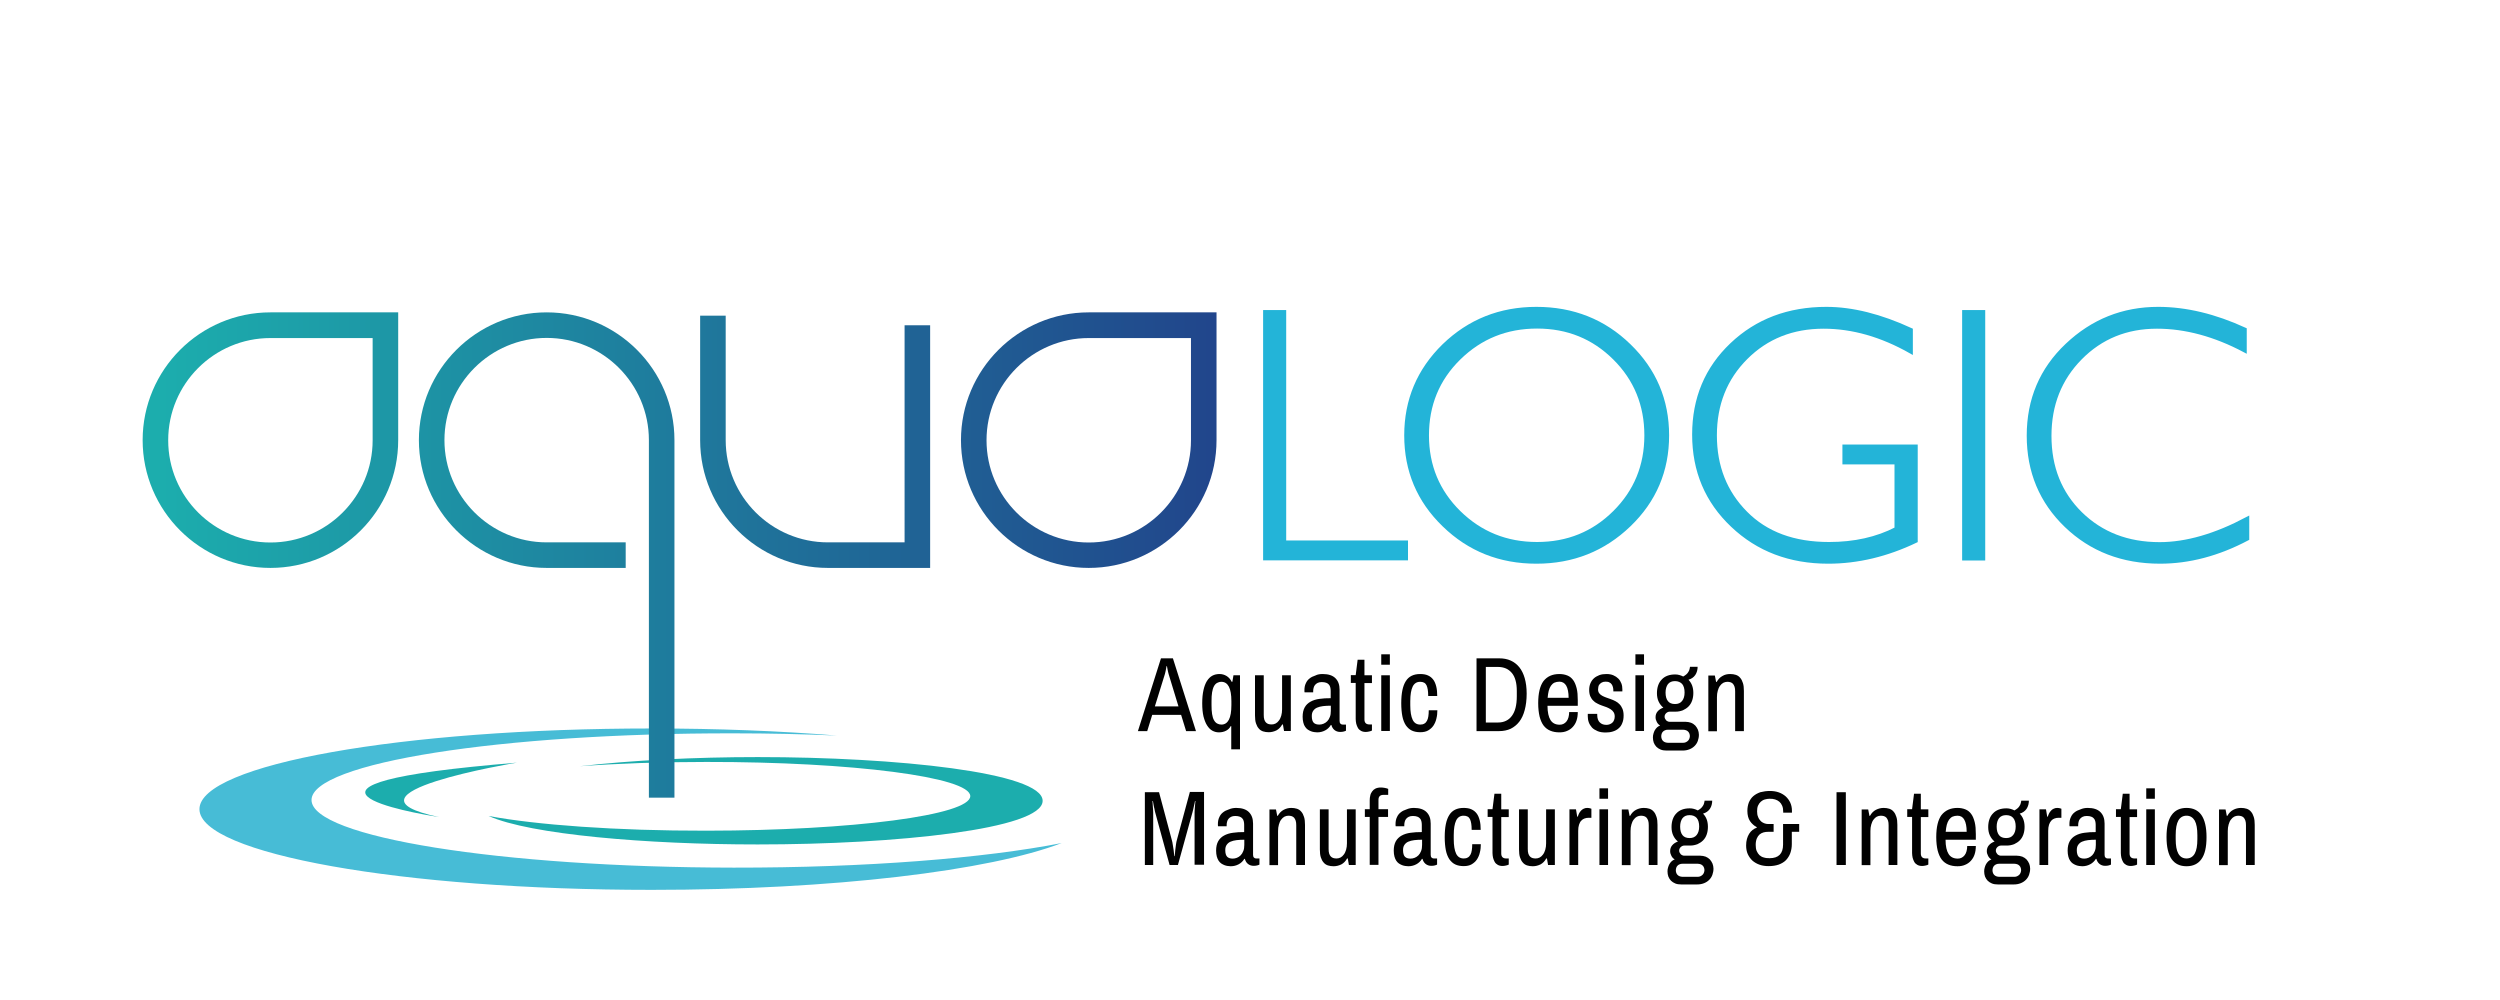 <?xml version="1.0" encoding="utf-8"?>
<!-- Generator: Adobe Illustrator 23.0.4, SVG Export Plug-In . SVG Version: 6.00 Build 0)  -->
<svg version="1.1" id="Layer_1" xmlns="http://www.w3.org/2000/svg" xmlns:xlink="http://www.w3.org/1999/xlink" x="0px" y="0px"
	 viewBox="0 0 180 72" style="enable-background:new 0 0 180 72;" xml:space="preserve">
<style type="text/css">
	.st0{fill:#010101;}
	.st1{fill:#1CADAD;}
	.st2{fill:#47BCD6;}
	.st3{fill:url(#SVGID_1_);}
	.st4{fill:url(#SVGID_2_);}
	.st5{fill:url(#SVGID_3_);}
	.st6{fill:url(#SVGID_4_);}
	.st7{fill:#23B4D8;stroke:#23B4D8;stroke-width:0.292;stroke-miterlimit:10;}
</style>
<g>
	<g>
		<g>
			<path class="st0" d="M85.04,51.47h-2.08l-0.36,1.17h-0.67l1.66-5.24h0.86l1.66,5.24H85.4L85.04,51.47z M83.15,50.86h1.7
				l-0.71-2.33c-0.01-0.04-0.03-0.1-0.04-0.16c-0.01-0.07-0.03-0.13-0.04-0.19c-0.01-0.07-0.03-0.15-0.04-0.22h-0.03
				c-0.01,0.08-0.03,0.16-0.04,0.23c-0.01,0.06-0.03,0.13-0.04,0.19c-0.01,0.06-0.03,0.12-0.04,0.16L83.15,50.86z"/>
			<path class="st0" d="M88.73,49.09l0.08-0.47h0.47v5.33h-0.63v-1.67h-0.04c-0.07,0.14-0.18,0.25-0.33,0.33
				c-0.15,0.08-0.33,0.12-0.52,0.12c-0.17,0-0.32-0.04-0.47-0.12c-0.15-0.08-0.27-0.21-0.38-0.38c-0.11-0.17-0.19-0.39-0.26-0.65
				c-0.06-0.26-0.09-0.58-0.09-0.94c0-0.37,0.03-0.68,0.09-0.95c0.06-0.27,0.14-0.48,0.25-0.66c0.11-0.17,0.24-0.3,0.39-0.38
				s0.32-0.12,0.52-0.12c0.18,0,0.35,0.05,0.5,0.14c0.15,0.09,0.28,0.23,0.37,0.42H88.73z M87.23,50.77c0,0.25,0.01,0.46,0.04,0.64
				s0.07,0.32,0.13,0.43c0.06,0.11,0.13,0.19,0.23,0.25c0.09,0.05,0.2,0.08,0.31,0.08c0.24,0,0.42-0.12,0.54-0.35
				c0.12-0.23,0.18-0.58,0.18-1.05v-0.29c0-0.46-0.06-0.81-0.18-1.04c-0.12-0.23-0.3-0.35-0.54-0.35c-0.12,0-0.22,0.03-0.31,0.08
				c-0.09,0.05-0.17,0.13-0.23,0.25c-0.06,0.11-0.1,0.26-0.13,0.43c-0.03,0.18-0.04,0.39-0.04,0.64V50.77z"/>
			<path class="st0" d="M92.92,52.63h-0.47l-0.08-0.47h-0.05c-0.11,0.2-0.25,0.34-0.42,0.43c-0.17,0.08-0.35,0.13-0.55,0.13
				c-0.15,0-0.29-0.02-0.41-0.06c-0.12-0.04-0.23-0.11-0.31-0.21c-0.09-0.1-0.15-0.22-0.2-0.37c-0.05-0.15-0.07-0.34-0.07-0.57
				v-2.89h0.63v2.85c0,0.14,0.01,0.25,0.04,0.34c0.03,0.09,0.07,0.16,0.12,0.21c0.05,0.05,0.11,0.09,0.18,0.11
				c0.07,0.02,0.14,0.03,0.23,0.03c0.1,0,0.19-0.02,0.29-0.07c0.09-0.05,0.17-0.12,0.24-0.22c0.07-0.09,0.12-0.21,0.16-0.34
				c0.04-0.14,0.06-0.29,0.06-0.46v-2.45h0.63V52.63z"/>
			<path class="st0" d="M95.24,48.53c0.4,0,0.71,0.1,0.91,0.3c0.2,0.2,0.3,0.47,0.3,0.83v2.25c0,0.09,0.02,0.16,0.07,0.2
				c0.04,0.04,0.09,0.06,0.15,0.06h0.24v0.44c-0.03,0.02-0.09,0.04-0.16,0.06c-0.07,0.02-0.16,0.03-0.26,0.03
				c-0.16,0-0.3-0.05-0.41-0.14c-0.11-0.09-0.18-0.21-0.22-0.36h-0.04c-0.1,0.17-0.24,0.3-0.41,0.39c-0.17,0.09-0.36,0.14-0.57,0.14
				c-0.07,0-0.14-0.01-0.22-0.02c-0.08-0.01-0.15-0.03-0.23-0.06c-0.08-0.03-0.15-0.07-0.23-0.12c-0.07-0.05-0.14-0.12-0.19-0.2
				c-0.06-0.08-0.1-0.18-0.13-0.3c-0.03-0.12-0.05-0.26-0.05-0.42c0-0.28,0.05-0.5,0.15-0.68c0.1-0.18,0.24-0.31,0.42-0.41
				c0.18-0.1,0.4-0.17,0.64-0.2c0.25-0.04,0.52-0.05,0.81-0.05v-0.52c0-0.1-0.01-0.18-0.03-0.26c-0.02-0.08-0.05-0.15-0.1-0.2
				c-0.05-0.06-0.11-0.1-0.19-0.13c-0.08-0.03-0.19-0.05-0.32-0.05c-0.12,0-0.22,0.02-0.3,0.06c-0.08,0.04-0.14,0.09-0.19,0.15
				c-0.05,0.06-0.08,0.13-0.1,0.21c-0.02,0.08-0.03,0.15-0.03,0.23v0.09h-0.62c-0.01-0.02-0.01-0.05-0.01-0.07v-0.09
				c0-0.18,0.03-0.35,0.1-0.49c0.06-0.14,0.15-0.26,0.27-0.35c0.11-0.09,0.25-0.16,0.41-0.21C94.87,48.55,95.05,48.53,95.24,48.53z
				 M95.82,50.81c-0.2,0-0.39,0.01-0.56,0.03c-0.17,0.02-0.31,0.06-0.43,0.11c-0.12,0.05-0.21,0.13-0.28,0.23
				c-0.07,0.1-0.1,0.22-0.1,0.38c0,0.23,0.05,0.39,0.14,0.48c0.09,0.09,0.23,0.13,0.4,0.13c0.1,0,0.2-0.02,0.3-0.06
				c0.1-0.04,0.19-0.1,0.27-0.18c0.08-0.08,0.14-0.18,0.19-0.31c0.05-0.12,0.07-0.27,0.07-0.44V50.81z"/>
			<path class="st0" d="M98.24,48.62h0.54v0.56h-0.54v2.62c0,0.12,0.03,0.21,0.09,0.27c0.06,0.06,0.15,0.09,0.27,0.09h0.18v0.44
				c-0.05,0.03-0.12,0.05-0.21,0.07c-0.09,0.02-0.17,0.03-0.24,0.03c-0.14,0-0.25-0.03-0.34-0.08c-0.09-0.05-0.17-0.12-0.22-0.21
				c-0.05-0.09-0.09-0.19-0.12-0.3c-0.02-0.11-0.04-0.22-0.04-0.34v-2.6h-0.35v-0.56h0.35l0.14-1.11h0.49V48.62z"/>
			<path class="st0" d="M100.07,47.86h-0.62v-0.75h0.62V47.86z M100.07,52.63h-0.62v-4.01h0.62V52.63z"/>
			<path class="st0" d="M102.25,48.53c0.22,0,0.41,0.03,0.56,0.1c0.16,0.07,0.28,0.17,0.38,0.3c0.1,0.13,0.17,0.3,0.22,0.5
				c0.05,0.2,0.07,0.42,0.07,0.68h-0.65c0-0.17-0.01-0.32-0.03-0.45c-0.02-0.13-0.05-0.23-0.09-0.32c-0.04-0.08-0.1-0.15-0.18-0.19
				c-0.07-0.04-0.17-0.06-0.28-0.06c-0.25,0-0.43,0.12-0.54,0.35c-0.11,0.23-0.17,0.58-0.17,1.05v0.29c0,0.46,0.06,0.81,0.17,1.04
				c0.11,0.23,0.29,0.35,0.55,0.35c0.11,0,0.21-0.02,0.29-0.07c0.08-0.04,0.14-0.11,0.19-0.2c0.05-0.09,0.08-0.19,0.1-0.32
				c0.02-0.13,0.03-0.27,0.03-0.44h0.62c0,0.21-0.02,0.41-0.07,0.6c-0.04,0.19-0.12,0.36-0.21,0.5c-0.1,0.15-0.23,0.26-0.38,0.35
				s-0.35,0.13-0.57,0.13c-0.24,0-0.44-0.04-0.61-0.12c-0.17-0.08-0.31-0.21-0.43-0.38c-0.11-0.17-0.2-0.39-0.25-0.65
				c-0.05-0.26-0.08-0.57-0.08-0.94c0-0.72,0.11-1.25,0.33-1.59C101.43,48.7,101.78,48.53,102.25,48.53z"/>
			<path class="st0" d="M106.31,52.63V47.4h1.63c0.31,0,0.58,0.05,0.83,0.16c0.24,0.11,0.45,0.27,0.62,0.48s0.3,0.48,0.39,0.79
				c0.09,0.32,0.14,0.69,0.14,1.11c0,0.45-0.05,0.84-0.14,1.18c-0.09,0.34-0.22,0.62-0.39,0.84s-0.38,0.39-0.62,0.51
				c-0.24,0.11-0.52,0.17-0.83,0.17H106.31z M106.98,48.01v4.01h0.89c0.21,0,0.39-0.04,0.56-0.12c0.17-0.08,0.31-0.2,0.42-0.35
				c0.12-0.16,0.21-0.35,0.27-0.59c0.06-0.24,0.09-0.51,0.09-0.83v-0.38c0-0.29-0.03-0.55-0.09-0.76c-0.06-0.22-0.15-0.4-0.27-0.54
				c-0.12-0.14-0.26-0.25-0.42-0.32c-0.17-0.07-0.35-0.11-0.56-0.11H106.98z"/>
			<path class="st0" d="M112.28,48.53c0.22,0,0.41,0.04,0.58,0.11s0.3,0.18,0.41,0.33c0.11,0.15,0.19,0.35,0.25,0.59
				c0.06,0.24,0.08,0.53,0.08,0.86v0.4h-2.18c0,0.47,0.08,0.81,0.22,1.03c0.14,0.22,0.36,0.33,0.66,0.33c0.1,0,0.19-0.02,0.27-0.06
				c0.08-0.04,0.16-0.1,0.22-0.18c0.06-0.08,0.11-0.17,0.14-0.29c0.03-0.11,0.05-0.24,0.05-0.38h0.62c0,0.23-0.03,0.43-0.09,0.61
				c-0.06,0.18-0.15,0.33-0.27,0.46s-0.25,0.22-0.42,0.29c-0.16,0.07-0.34,0.1-0.54,0.1c-0.25,0-0.47-0.04-0.66-0.12
				c-0.19-0.08-0.35-0.2-0.48-0.37c-0.13-0.17-0.22-0.39-0.29-0.65c-0.06-0.26-0.1-0.58-0.1-0.96c0-0.72,0.13-1.25,0.38-1.59
				C111.4,48.7,111.77,48.53,112.28,48.53z M112.28,49.08c-0.14,0-0.26,0.03-0.36,0.07c-0.1,0.05-0.18,0.12-0.25,0.22
				c-0.07,0.1-0.12,0.22-0.16,0.36c-0.04,0.15-0.06,0.31-0.08,0.51h1.51c0-0.38-0.06-0.68-0.17-0.87
				C112.66,49.18,112.49,49.08,112.28,49.08z"/>
			<path class="st0" d="M115.67,48.53c0.19,0,0.35,0.03,0.49,0.09c0.14,0.06,0.26,0.14,0.36,0.24c0.1,0.1,0.17,0.22,0.22,0.35
				c0.05,0.13,0.07,0.27,0.07,0.42c0,0.03,0,0.06,0,0.09c0,0.03,0,0.05,0,0.06h-0.65V49.7c0-0.08-0.01-0.15-0.03-0.23
				c-0.02-0.08-0.05-0.14-0.09-0.2c-0.04-0.06-0.1-0.11-0.17-0.14c-0.07-0.04-0.16-0.05-0.27-0.05c-0.11,0-0.2,0.02-0.27,0.06
				c-0.07,0.04-0.12,0.08-0.17,0.14s-0.07,0.11-0.08,0.18c-0.01,0.06-0.02,0.12-0.02,0.18c0,0.11,0.03,0.2,0.08,0.27
				c0.05,0.07,0.12,0.13,0.21,0.18c0.09,0.05,0.18,0.09,0.29,0.13c0.11,0.04,0.22,0.08,0.34,0.12c0.11,0.04,0.23,0.09,0.34,0.15
				c0.11,0.06,0.21,0.13,0.29,0.22c0.09,0.09,0.15,0.2,0.21,0.33c0.05,0.13,0.08,0.29,0.08,0.47c0,0.22-0.03,0.4-0.1,0.56
				c-0.06,0.16-0.15,0.28-0.27,0.38c-0.11,0.1-0.25,0.17-0.41,0.22c-0.16,0.05-0.33,0.07-0.51,0.07c-0.23,0-0.43-0.03-0.59-0.1
				c-0.16-0.07-0.3-0.15-0.4-0.26c-0.1-0.11-0.18-0.24-0.23-0.38c-0.05-0.14-0.07-0.29-0.07-0.43c0-0.05,0-0.09,0-0.12
				c0-0.03,0-0.04,0-0.05H115v0.08c0,0.13,0.02,0.23,0.05,0.32c0.03,0.09,0.08,0.16,0.14,0.22c0.06,0.06,0.13,0.1,0.21,0.13
				c0.08,0.03,0.17,0.04,0.26,0.04c0.08,0,0.16-0.01,0.23-0.04s0.14-0.06,0.19-0.11c0.06-0.05,0.1-0.11,0.13-0.19
				c0.03-0.07,0.05-0.16,0.05-0.26c0-0.13-0.03-0.23-0.08-0.31c-0.05-0.08-0.12-0.15-0.21-0.21c-0.09-0.06-0.18-0.1-0.29-0.15
				c-0.11-0.04-0.22-0.08-0.34-0.12c-0.12-0.04-0.23-0.09-0.34-0.15c-0.11-0.05-0.21-0.12-0.29-0.21c-0.09-0.08-0.15-0.19-0.21-0.31
				c-0.05-0.12-0.08-0.27-0.08-0.45s0.03-0.34,0.09-0.48c0.06-0.14,0.14-0.26,0.25-0.36c0.11-0.1,0.24-0.17,0.39-0.23
				C115.31,48.55,115.48,48.53,115.67,48.53z"/>
			<path class="st0" d="M118.37,47.86h-0.62v-0.75h0.62V47.86z M118.37,52.63h-0.62v-4.01h0.62V52.63z"/>
			<path class="st0" d="M122.23,47.97c0,0.12-0.01,0.23-0.04,0.34c-0.03,0.11-0.07,0.2-0.13,0.29c-0.06,0.08-0.13,0.16-0.21,0.21
				c-0.08,0.06-0.18,0.1-0.28,0.13c0.11,0.12,0.2,0.25,0.26,0.41c0.06,0.16,0.09,0.34,0.09,0.54c0,0.21-0.03,0.39-0.09,0.56
				c-0.06,0.17-0.15,0.31-0.26,0.42s-0.25,0.2-0.4,0.27c-0.16,0.06-0.33,0.1-0.53,0.1h-0.42c-0.05,0-0.1,0.01-0.14,0.03
				c-0.04,0.02-0.08,0.04-0.12,0.08c-0.03,0.03-0.06,0.07-0.08,0.11c-0.02,0.04-0.03,0.09-0.03,0.14c0,0.05,0.01,0.1,0.03,0.14
				c0.02,0.04,0.05,0.08,0.08,0.12c0.03,0.03,0.07,0.06,0.12,0.08c0.04,0.02,0.09,0.03,0.14,0.03h1.15c0.14,0,0.27,0.03,0.39,0.07
				c0.12,0.05,0.22,0.12,0.3,0.2c0.08,0.09,0.14,0.19,0.19,0.3c0.04,0.11,0.07,0.23,0.07,0.36c0,0.16-0.03,0.31-0.08,0.45
				c-0.05,0.14-0.13,0.26-0.23,0.36c-0.1,0.1-0.22,0.18-0.37,0.24c-0.15,0.06-0.31,0.09-0.5,0.09H120c-0.16,0-0.31-0.02-0.43-0.07
				c-0.12-0.05-0.23-0.12-0.31-0.2c-0.08-0.09-0.15-0.19-0.19-0.3c-0.04-0.12-0.06-0.24-0.06-0.37c0-0.1,0.01-0.19,0.04-0.28
				c0.02-0.09,0.06-0.17,0.1-0.25c0.04-0.07,0.1-0.14,0.16-0.2c0.06-0.06,0.14-0.1,0.22-0.13c-0.1-0.06-0.19-0.15-0.24-0.26
				c-0.06-0.11-0.09-0.22-0.09-0.34c0-0.16,0.05-0.31,0.15-0.42c0.1-0.12,0.24-0.21,0.41-0.27c-0.15-0.12-0.26-0.27-0.34-0.44
				c-0.08-0.17-0.12-0.37-0.12-0.6c0-0.21,0.03-0.4,0.09-0.57c0.06-0.17,0.15-0.31,0.26-0.42c0.11-0.12,0.25-0.21,0.41-0.27
				c0.16-0.06,0.35-0.09,0.55-0.09c0.1,0,0.2,0.01,0.3,0.04c0.1,0.03,0.19,0.06,0.28,0.11c0.09-0.05,0.16-0.1,0.22-0.15
				s0.11-0.11,0.15-0.18c0.04-0.06,0.07-0.12,0.08-0.18c0.02-0.06,0.03-0.13,0.04-0.19H122.23z M120.09,52.54
				c-0.08,0-0.15,0.01-0.21,0.04c-0.06,0.02-0.11,0.06-0.15,0.1c-0.04,0.04-0.07,0.09-0.09,0.15c-0.02,0.06-0.03,0.12-0.03,0.18
				c0,0.06,0.01,0.13,0.03,0.18c0.02,0.06,0.05,0.11,0.09,0.15c0.04,0.04,0.09,0.08,0.15,0.1c0.06,0.02,0.13,0.04,0.2,0.04h1.11
				c0.07,0,0.13-0.01,0.19-0.04c0.06-0.03,0.11-0.06,0.15-0.1c0.04-0.04,0.08-0.09,0.1-0.15c0.02-0.06,0.04-0.12,0.04-0.18
				c0-0.06-0.01-0.13-0.03-0.18c-0.02-0.06-0.05-0.11-0.09-0.15c-0.04-0.04-0.09-0.08-0.15-0.1c-0.06-0.02-0.13-0.04-0.21-0.04
				H120.09z M120.6,49.04c-0.22,0-0.39,0.07-0.51,0.22c-0.11,0.15-0.17,0.35-0.17,0.61c0,0.27,0.06,0.47,0.17,0.61
				c0.11,0.14,0.28,0.21,0.51,0.21s0.39-0.07,0.51-0.22c0.12-0.15,0.18-0.35,0.18-0.61c0-0.27-0.06-0.48-0.18-0.62
				C120.99,49.12,120.82,49.04,120.6,49.04z"/>
			<path class="st0" d="M124.57,48.53c0.15,0,0.29,0.02,0.41,0.06c0.12,0.04,0.23,0.11,0.31,0.21c0.09,0.1,0.15,0.22,0.2,0.38
				c0.05,0.15,0.07,0.34,0.07,0.57v2.89h-0.63v-2.85c0-0.14-0.01-0.25-0.04-0.34c-0.03-0.09-0.07-0.16-0.12-0.22
				c-0.05-0.05-0.11-0.09-0.18-0.11c-0.07-0.02-0.15-0.03-0.23-0.03c-0.1,0-0.19,0.03-0.28,0.07c-0.09,0.05-0.17,0.12-0.24,0.22
				c-0.07,0.09-0.12,0.21-0.16,0.35c-0.04,0.14-0.06,0.29-0.06,0.47v2.45H123v-4.01h0.47l0.09,0.46h0.04
				c0.11-0.2,0.25-0.34,0.42-0.43C124.18,48.57,124.37,48.53,124.57,48.53z"/>
			<path class="st0" d="M86.01,62.28v-3.8c0-0.04,0-0.11,0.01-0.2c0-0.09,0.01-0.18,0.02-0.27c0.01-0.1,0.02-0.22,0.03-0.34h-0.03
				c-0.02,0.12-0.04,0.23-0.07,0.34c-0.02,0.09-0.04,0.18-0.06,0.27c-0.02,0.09-0.04,0.16-0.05,0.2l-1.05,3.8h-0.6l-1.04-3.8
				c0-0.02-0.01-0.04-0.02-0.08c-0.01-0.03-0.02-0.07-0.02-0.11s-0.02-0.08-0.03-0.13c-0.01-0.05-0.02-0.09-0.03-0.14
				c-0.02-0.11-0.04-0.22-0.06-0.35h-0.03c0.01,0.12,0.01,0.24,0.02,0.35c0,0.09,0.01,0.18,0.02,0.27c0.01,0.09,0.01,0.15,0.01,0.19
				v3.8h-0.6v-5.24h1.02l0.92,3.44c0.01,0.05,0.02,0.1,0.04,0.16c0.01,0.06,0.02,0.12,0.03,0.18c0.01,0.06,0.02,0.13,0.03,0.19
				c0.01,0.07,0.02,0.13,0.03,0.19c0.02,0.14,0.03,0.29,0.05,0.44h0.03c0.01-0.15,0.03-0.3,0.04-0.45c0.01-0.12,0.03-0.25,0.05-0.39
				c0.02-0.13,0.04-0.25,0.07-0.34l0.93-3.44h1.02v5.24H86.01z"/>
			<path class="st0" d="M89.01,58.17c0.4,0,0.71,0.1,0.91,0.3c0.2,0.2,0.3,0.47,0.3,0.83v2.25c0,0.09,0.02,0.16,0.07,0.2
				c0.04,0.04,0.09,0.06,0.15,0.06h0.24v0.44c-0.03,0.02-0.09,0.04-0.16,0.06c-0.07,0.02-0.16,0.03-0.26,0.03
				c-0.16,0-0.3-0.05-0.41-0.14c-0.11-0.09-0.18-0.21-0.22-0.36h-0.04c-0.1,0.17-0.24,0.3-0.41,0.39c-0.17,0.09-0.36,0.14-0.57,0.14
				c-0.07,0-0.14-0.01-0.22-0.02c-0.08-0.01-0.15-0.03-0.23-0.06c-0.08-0.03-0.15-0.07-0.23-0.12c-0.07-0.05-0.14-0.12-0.19-0.2
				s-0.1-0.18-0.13-0.3c-0.03-0.12-0.05-0.26-0.05-0.42c0-0.28,0.05-0.5,0.15-0.68c0.1-0.18,0.24-0.31,0.42-0.41
				c0.18-0.1,0.4-0.17,0.64-0.2c0.25-0.04,0.52-0.05,0.81-0.05v-0.52c0-0.1-0.01-0.18-0.03-0.26c-0.02-0.08-0.05-0.15-0.1-0.2
				c-0.05-0.06-0.11-0.1-0.19-0.13c-0.08-0.03-0.19-0.05-0.32-0.05c-0.12,0-0.22,0.02-0.3,0.06c-0.08,0.04-0.14,0.09-0.19,0.15
				c-0.05,0.06-0.08,0.13-0.1,0.21c-0.02,0.08-0.03,0.15-0.03,0.23v0.09h-0.62c-0.01-0.02-0.01-0.05-0.01-0.07v-0.09
				c0-0.18,0.03-0.35,0.1-0.49c0.06-0.14,0.15-0.26,0.27-0.35c0.11-0.09,0.25-0.16,0.41-0.21C88.65,58.2,88.82,58.17,89.01,58.17z
				 M89.59,60.46c-0.2,0-0.39,0.01-0.56,0.03c-0.17,0.02-0.31,0.06-0.43,0.11c-0.12,0.05-0.21,0.13-0.28,0.23
				c-0.07,0.1-0.1,0.22-0.1,0.38c0,0.23,0.05,0.39,0.14,0.48c0.09,0.09,0.23,0.13,0.4,0.13c0.1,0,0.2-0.02,0.3-0.06
				c0.1-0.04,0.19-0.1,0.27-0.18c0.08-0.08,0.14-0.18,0.19-0.31c0.05-0.12,0.07-0.27,0.07-0.44V60.46z"/>
			<path class="st0" d="M92.97,58.17c0.15,0,0.29,0.02,0.41,0.06c0.12,0.04,0.23,0.11,0.31,0.21c0.09,0.1,0.15,0.22,0.2,0.38
				c0.05,0.15,0.07,0.34,0.07,0.57v2.89h-0.63v-2.85c0-0.14-0.01-0.25-0.04-0.34c-0.03-0.09-0.07-0.16-0.12-0.22
				c-0.05-0.05-0.11-0.09-0.18-0.11c-0.07-0.02-0.15-0.03-0.23-0.03c-0.1,0-0.19,0.03-0.28,0.07c-0.09,0.05-0.17,0.12-0.24,0.22
				c-0.07,0.09-0.12,0.21-0.16,0.35c-0.04,0.14-0.06,0.29-0.06,0.47v2.45H91.4v-4.01h0.47l0.09,0.46H92
				c0.11-0.2,0.25-0.34,0.42-0.43C92.59,58.22,92.77,58.17,92.97,58.17z"/>
			<path class="st0" d="M97.59,62.28h-0.47l-0.08-0.47h-0.05c-0.11,0.2-0.25,0.34-0.42,0.43c-0.17,0.08-0.35,0.13-0.55,0.13
				c-0.15,0-0.29-0.02-0.41-0.06c-0.12-0.04-0.23-0.11-0.31-0.21c-0.09-0.1-0.15-0.22-0.2-0.37c-0.05-0.15-0.07-0.34-0.07-0.57
				v-2.89h0.63v2.85c0,0.14,0.01,0.25,0.04,0.34c0.03,0.09,0.07,0.16,0.12,0.21c0.05,0.05,0.11,0.09,0.18,0.11
				c0.07,0.02,0.14,0.03,0.23,0.03c0.1,0,0.19-0.02,0.29-0.07c0.09-0.05,0.17-0.12,0.24-0.22c0.07-0.09,0.12-0.21,0.16-0.34
				c0.04-0.14,0.06-0.29,0.06-0.46v-2.45h0.63V62.28z"/>
			<path class="st0" d="M99.42,56.7c0.09,0,0.19,0.01,0.29,0.03c0.1,0.02,0.18,0.04,0.24,0.07v0.43h-0.34
				c-0.12,0-0.21,0.03-0.27,0.09c-0.06,0.06-0.09,0.15-0.09,0.27v0.67h0.69v0.56h-0.69v3.45h-0.63v-3.45h-0.35v-0.56h0.35v-0.64
				c0-0.11,0.01-0.23,0.04-0.34c0.02-0.11,0.07-0.21,0.13-0.29c0.06-0.09,0.14-0.16,0.24-0.21S99.27,56.7,99.42,56.7z"/>
			<path class="st0" d="M101.8,58.17c0.4,0,0.71,0.1,0.91,0.3c0.2,0.2,0.3,0.47,0.3,0.83v2.25c0,0.09,0.02,0.16,0.07,0.2
				c0.04,0.04,0.09,0.06,0.15,0.06h0.24v0.44c-0.03,0.02-0.09,0.04-0.16,0.06c-0.07,0.02-0.16,0.03-0.26,0.03
				c-0.16,0-0.3-0.05-0.41-0.14c-0.11-0.09-0.18-0.21-0.22-0.36h-0.04c-0.1,0.17-0.24,0.3-0.41,0.39c-0.17,0.09-0.36,0.14-0.57,0.14
				c-0.07,0-0.14-0.01-0.22-0.02c-0.08-0.01-0.15-0.03-0.23-0.06c-0.08-0.03-0.15-0.07-0.23-0.12c-0.07-0.05-0.14-0.12-0.19-0.2
				s-0.1-0.18-0.13-0.3c-0.03-0.12-0.05-0.26-0.05-0.42c0-0.28,0.05-0.5,0.15-0.68c0.1-0.18,0.24-0.31,0.42-0.41
				c0.18-0.1,0.4-0.17,0.64-0.2c0.25-0.04,0.52-0.05,0.81-0.05v-0.52c0-0.1-0.01-0.18-0.03-0.26c-0.02-0.08-0.05-0.15-0.1-0.2
				c-0.05-0.06-0.11-0.1-0.19-0.13c-0.08-0.03-0.19-0.05-0.32-0.05c-0.12,0-0.22,0.02-0.3,0.06c-0.08,0.04-0.14,0.09-0.19,0.15
				c-0.05,0.06-0.08,0.13-0.1,0.21c-0.02,0.08-0.03,0.15-0.03,0.23v0.09h-0.62c-0.01-0.02-0.01-0.05-0.01-0.07v-0.09
				c0-0.18,0.03-0.35,0.1-0.49c0.06-0.14,0.15-0.26,0.27-0.35c0.11-0.09,0.25-0.16,0.41-0.21C101.44,58.2,101.61,58.17,101.8,58.17z
				 M102.39,60.46c-0.2,0-0.39,0.01-0.56,0.03c-0.17,0.02-0.31,0.06-0.43,0.11c-0.12,0.05-0.21,0.13-0.28,0.23
				c-0.07,0.1-0.1,0.22-0.1,0.38c0,0.23,0.05,0.39,0.14,0.48c0.09,0.09,0.23,0.13,0.4,0.13c0.1,0,0.2-0.02,0.3-0.06
				c0.1-0.04,0.19-0.1,0.27-0.18c0.08-0.08,0.14-0.18,0.19-0.31c0.05-0.12,0.07-0.27,0.07-0.44V60.46z"/>
			<path class="st0" d="M105.38,58.17c0.22,0,0.41,0.03,0.56,0.1c0.16,0.07,0.28,0.17,0.38,0.3c0.1,0.13,0.17,0.3,0.22,0.5
				c0.05,0.2,0.07,0.42,0.07,0.68h-0.65c0-0.17-0.01-0.32-0.03-0.45c-0.02-0.13-0.05-0.23-0.09-0.32c-0.04-0.08-0.1-0.15-0.18-0.19
				c-0.07-0.04-0.17-0.06-0.28-0.06c-0.25,0-0.43,0.12-0.54,0.35c-0.11,0.23-0.17,0.58-0.17,1.05v0.29c0,0.46,0.06,0.81,0.17,1.04
				c0.11,0.23,0.29,0.35,0.55,0.35c0.11,0,0.21-0.02,0.29-0.07c0.08-0.04,0.14-0.11,0.19-0.2c0.05-0.09,0.08-0.19,0.1-0.32
				c0.02-0.13,0.03-0.27,0.03-0.44h0.62c0,0.21-0.02,0.41-0.07,0.6c-0.04,0.19-0.12,0.36-0.21,0.5c-0.1,0.15-0.23,0.26-0.38,0.35
				s-0.35,0.13-0.57,0.13c-0.24,0-0.44-0.04-0.61-0.12c-0.17-0.08-0.31-0.21-0.43-0.38c-0.11-0.17-0.2-0.39-0.25-0.65
				c-0.05-0.26-0.08-0.57-0.08-0.94c0-0.72,0.11-1.25,0.33-1.59C104.56,58.34,104.91,58.17,105.38,58.17z"/>
			<path class="st0" d="M108.09,58.27h0.54v0.56h-0.54v2.62c0,0.12,0.03,0.21,0.09,0.27c0.06,0.06,0.15,0.09,0.27,0.09h0.18v0.44
				c-0.05,0.03-0.12,0.05-0.21,0.07c-0.09,0.02-0.17,0.03-0.24,0.03c-0.14,0-0.25-0.03-0.34-0.08c-0.09-0.05-0.17-0.12-0.22-0.21
				c-0.05-0.09-0.09-0.19-0.12-0.3c-0.02-0.11-0.04-0.22-0.04-0.34v-2.6h-0.35v-0.56h0.35l0.14-1.11h0.49V58.27z"/>
			<path class="st0" d="M111.93,62.28h-0.47l-0.08-0.47h-0.05c-0.11,0.2-0.25,0.34-0.42,0.43c-0.17,0.08-0.35,0.13-0.55,0.13
				c-0.15,0-0.29-0.02-0.41-0.06c-0.12-0.04-0.23-0.11-0.31-0.21c-0.09-0.1-0.15-0.22-0.2-0.37c-0.05-0.15-0.07-0.34-0.07-0.57
				v-2.89h0.63v2.85c0,0.14,0.01,0.25,0.04,0.34c0.03,0.09,0.07,0.16,0.12,0.21c0.05,0.05,0.11,0.09,0.18,0.11
				c0.07,0.02,0.14,0.03,0.23,0.03c0.1,0,0.19-0.02,0.29-0.07c0.09-0.05,0.17-0.12,0.24-0.22c0.07-0.09,0.12-0.21,0.16-0.34
				c0.04-0.14,0.06-0.29,0.06-0.46v-2.45h0.63V62.28z"/>
			<path class="st0" d="M114.28,58.17c0.04,0,0.08,0,0.12,0.01c0.03,0.01,0.07,0.01,0.09,0.02l0.09,0.03v0.65h-0.21
				c-0.1,0-0.19,0.02-0.28,0.05c-0.09,0.03-0.17,0.08-0.24,0.16c-0.07,0.07-0.12,0.17-0.16,0.29s-0.06,0.27-0.06,0.45v2.45H113
				v-4.01h0.47l0.09,0.53h0.04c0.02-0.08,0.06-0.15,0.09-0.23c0.04-0.07,0.08-0.14,0.14-0.2s0.12-0.11,0.19-0.14
				C114.1,58.19,114.18,58.17,114.28,58.17z"/>
			<path class="st0" d="M115.78,57.51h-0.62v-0.75h0.62V57.51z M115.78,62.28h-0.62v-4.01h0.62V62.28z"/>
			<path class="st0" d="M118.35,58.17c0.15,0,0.29,0.02,0.41,0.06c0.12,0.04,0.23,0.11,0.31,0.21c0.09,0.1,0.15,0.22,0.2,0.38
				c0.05,0.15,0.07,0.34,0.07,0.57v2.89h-0.63v-2.85c0-0.14-0.01-0.25-0.04-0.34c-0.03-0.09-0.07-0.16-0.12-0.22
				c-0.05-0.05-0.11-0.09-0.18-0.11c-0.07-0.02-0.15-0.03-0.23-0.03c-0.1,0-0.19,0.03-0.28,0.07c-0.09,0.05-0.17,0.12-0.24,0.22
				c-0.07,0.09-0.12,0.21-0.16,0.35c-0.04,0.14-0.06,0.29-0.06,0.47v2.45h-0.63v-4.01h0.47l0.09,0.46h0.04
				c0.11-0.2,0.25-0.34,0.42-0.43C117.96,58.22,118.15,58.17,118.35,58.17z"/>
			<path class="st0" d="M123.28,57.61c0,0.12-0.01,0.23-0.04,0.34c-0.03,0.11-0.07,0.2-0.13,0.29c-0.06,0.08-0.13,0.16-0.21,0.21
				c-0.08,0.06-0.18,0.1-0.28,0.13c0.11,0.12,0.2,0.25,0.26,0.41c0.06,0.16,0.09,0.34,0.09,0.54c0,0.21-0.03,0.39-0.09,0.56
				c-0.06,0.17-0.15,0.31-0.26,0.42s-0.25,0.2-0.4,0.27c-0.16,0.06-0.33,0.1-0.53,0.1h-0.42c-0.05,0-0.1,0.01-0.14,0.03
				c-0.04,0.02-0.08,0.04-0.12,0.08c-0.03,0.03-0.06,0.07-0.08,0.11c-0.02,0.04-0.03,0.09-0.03,0.14c0,0.05,0.01,0.1,0.03,0.14
				c0.02,0.04,0.05,0.08,0.08,0.12c0.03,0.03,0.07,0.06,0.12,0.08c0.04,0.02,0.09,0.03,0.14,0.03h1.15c0.14,0,0.27,0.03,0.39,0.07
				c0.12,0.05,0.22,0.12,0.3,0.2c0.08,0.09,0.14,0.19,0.19,0.3c0.04,0.11,0.07,0.23,0.07,0.36c0,0.16-0.03,0.31-0.08,0.45
				c-0.05,0.14-0.13,0.26-0.23,0.36c-0.1,0.1-0.22,0.18-0.37,0.24c-0.15,0.06-0.31,0.09-0.5,0.09h-1.14c-0.16,0-0.31-0.02-0.43-0.07
				c-0.12-0.05-0.23-0.12-0.31-0.2c-0.08-0.09-0.15-0.19-0.19-0.3c-0.04-0.12-0.06-0.24-0.06-0.37c0-0.1,0.01-0.19,0.04-0.28
				c0.02-0.09,0.06-0.17,0.1-0.25c0.04-0.07,0.1-0.14,0.16-0.2c0.06-0.06,0.14-0.1,0.22-0.13c-0.1-0.06-0.19-0.15-0.24-0.26
				c-0.06-0.11-0.09-0.22-0.09-0.34c0-0.16,0.05-0.31,0.15-0.42c0.1-0.12,0.24-0.21,0.41-0.27c-0.15-0.12-0.26-0.27-0.34-0.44
				c-0.08-0.17-0.12-0.37-0.12-0.6c0-0.21,0.03-0.4,0.09-0.57c0.06-0.17,0.15-0.31,0.26-0.42c0.11-0.12,0.25-0.21,0.41-0.27
				c0.16-0.06,0.35-0.09,0.55-0.09c0.1,0,0.2,0.01,0.3,0.04c0.1,0.03,0.19,0.06,0.28,0.11c0.09-0.05,0.16-0.1,0.22-0.15
				c0.06-0.06,0.11-0.11,0.15-0.18c0.04-0.06,0.07-0.12,0.08-0.18c0.02-0.06,0.03-0.13,0.04-0.19H123.28z M121.14,62.19
				c-0.08,0-0.15,0.01-0.21,0.04c-0.06,0.02-0.11,0.06-0.15,0.1c-0.04,0.04-0.07,0.09-0.09,0.15c-0.02,0.06-0.03,0.12-0.03,0.18
				c0,0.06,0.01,0.13,0.03,0.18c0.02,0.06,0.05,0.11,0.09,0.15c0.04,0.04,0.09,0.08,0.15,0.1c0.06,0.02,0.13,0.04,0.2,0.04h1.11
				c0.07,0,0.13-0.01,0.19-0.04c0.06-0.03,0.11-0.06,0.15-0.1c0.04-0.04,0.08-0.09,0.1-0.15c0.02-0.06,0.04-0.12,0.04-0.18
				c0-0.06-0.01-0.13-0.03-0.18c-0.02-0.06-0.05-0.11-0.09-0.15c-0.04-0.04-0.09-0.08-0.15-0.1c-0.06-0.02-0.13-0.04-0.21-0.04
				H121.14z M121.65,58.69c-0.22,0-0.39,0.07-0.51,0.22c-0.11,0.15-0.17,0.35-0.17,0.61c0,0.27,0.06,0.47,0.17,0.61
				c0.11,0.14,0.28,0.21,0.51,0.21c0.22,0,0.39-0.07,0.51-0.22c0.12-0.15,0.18-0.35,0.18-0.61c0-0.27-0.06-0.48-0.18-0.62
				C122.04,58.76,121.87,58.69,121.65,58.69z"/>
			<path class="st0" d="M127.43,56.95c0.23,0,0.44,0.03,0.64,0.1c0.2,0.07,0.36,0.17,0.5,0.29c0.14,0.13,0.25,0.28,0.33,0.45
				c0.08,0.18,0.12,0.37,0.12,0.59v0.13h-0.63v-0.07c0-0.16-0.02-0.3-0.07-0.42c-0.05-0.12-0.12-0.22-0.2-0.29
				c-0.09-0.08-0.19-0.13-0.31-0.17c-0.12-0.04-0.25-0.05-0.39-0.05c-0.12,0-0.24,0.02-0.35,0.05c-0.11,0.03-0.21,0.09-0.29,0.16
				c-0.08,0.07-0.15,0.17-0.2,0.28c-0.05,0.11-0.07,0.25-0.07,0.41c0,0.15,0.02,0.29,0.07,0.4c0.04,0.12,0.1,0.21,0.18,0.29
				c0.07,0.08,0.16,0.13,0.25,0.17c0.1,0.04,0.2,0.06,0.3,0.06h0.39v0.56h-0.38c-0.12,0-0.23,0.01-0.34,0.04
				c-0.11,0.03-0.2,0.08-0.29,0.15c-0.08,0.07-0.15,0.17-0.2,0.29c-0.05,0.12-0.08,0.27-0.08,0.46c0,0.17,0.02,0.32,0.07,0.44
				c0.05,0.12,0.12,0.22,0.2,0.3c0.09,0.08,0.19,0.14,0.32,0.17c0.12,0.04,0.26,0.05,0.41,0.05c0.65,0,0.97-0.33,0.97-0.98v-1.48
				h1.16v0.56h-0.53v0.89c0,0.24-0.04,0.45-0.11,0.65c-0.07,0.19-0.18,0.36-0.31,0.5c-0.14,0.14-0.31,0.24-0.52,0.32
				c-0.21,0.07-0.44,0.11-0.72,0.11c-0.24,0-0.46-0.03-0.66-0.1c-0.2-0.07-0.37-0.17-0.51-0.29c-0.14-0.13-0.25-0.28-0.34-0.47
				c-0.08-0.18-0.12-0.39-0.12-0.63c0-0.17,0.02-0.33,0.06-0.47c0.04-0.14,0.09-0.26,0.16-0.37c0.07-0.11,0.15-0.2,0.24-0.27
				c0.09-0.07,0.2-0.13,0.31-0.17v-0.03c-0.1-0.05-0.19-0.12-0.27-0.19c-0.08-0.07-0.16-0.16-0.22-0.25
				c-0.06-0.09-0.11-0.2-0.14-0.32c-0.03-0.12-0.05-0.26-0.05-0.41c0-0.23,0.04-0.44,0.11-0.62c0.08-0.18,0.18-0.33,0.32-0.45
				c0.14-0.12,0.31-0.21,0.5-0.28C126.98,56.98,127.2,56.95,127.43,56.95z"/>
			<path class="st0" d="M132.9,62.28h-0.67v-5.24h0.67V62.28z"/>
			<path class="st0" d="M135.62,58.17c0.15,0,0.29,0.02,0.41,0.06c0.12,0.04,0.23,0.11,0.31,0.21c0.09,0.1,0.15,0.22,0.2,0.38
				c0.05,0.15,0.07,0.34,0.07,0.57v2.89h-0.63v-2.85c0-0.14-0.01-0.25-0.04-0.34c-0.03-0.09-0.07-0.16-0.12-0.22
				c-0.05-0.05-0.11-0.09-0.18-0.11c-0.07-0.02-0.15-0.03-0.23-0.03c-0.1,0-0.19,0.03-0.28,0.07c-0.09,0.05-0.17,0.12-0.24,0.22
				c-0.07,0.09-0.12,0.21-0.16,0.35c-0.04,0.14-0.06,0.29-0.06,0.47v2.45h-0.63v-4.01h0.47l0.09,0.46h0.04
				c0.11-0.2,0.25-0.34,0.42-0.43C135.24,58.22,135.42,58.17,135.62,58.17z"/>
			<path class="st0" d="M138.3,58.27h0.54v0.56h-0.54v2.62c0,0.12,0.03,0.21,0.09,0.27c0.06,0.06,0.15,0.09,0.27,0.09h0.18v0.44
				c-0.05,0.03-0.12,0.05-0.21,0.07c-0.09,0.02-0.17,0.03-0.24,0.03c-0.14,0-0.25-0.03-0.34-0.08c-0.09-0.05-0.17-0.12-0.22-0.21
				c-0.05-0.09-0.09-0.19-0.12-0.3c-0.02-0.11-0.04-0.22-0.04-0.34v-2.6h-0.35v-0.56h0.35l0.14-1.11h0.49V58.27z"/>
			<path class="st0" d="M140.94,58.17c0.22,0,0.41,0.04,0.58,0.11c0.17,0.07,0.3,0.18,0.41,0.33c0.11,0.15,0.19,0.35,0.25,0.59
				c0.06,0.24,0.08,0.53,0.08,0.86v0.4h-2.18c0,0.47,0.08,0.81,0.22,1.03c0.14,0.22,0.36,0.33,0.66,0.33c0.1,0,0.19-0.02,0.27-0.06
				c0.08-0.04,0.16-0.1,0.22-0.18c0.06-0.08,0.11-0.17,0.14-0.29c0.03-0.11,0.05-0.24,0.05-0.38h0.62c0,0.23-0.03,0.43-0.09,0.61
				c-0.06,0.18-0.15,0.33-0.27,0.46c-0.12,0.13-0.25,0.22-0.42,0.29c-0.16,0.07-0.34,0.1-0.54,0.1c-0.25,0-0.47-0.04-0.66-0.12
				c-0.19-0.08-0.35-0.2-0.48-0.37c-0.13-0.17-0.22-0.39-0.29-0.65c-0.06-0.26-0.1-0.58-0.1-0.96c0-0.72,0.13-1.25,0.38-1.59
				C140.07,58.34,140.44,58.17,140.94,58.17z M140.94,58.73c-0.14,0-0.26,0.03-0.36,0.07c-0.1,0.05-0.18,0.12-0.25,0.22
				c-0.07,0.1-0.12,0.22-0.16,0.36c-0.04,0.15-0.06,0.31-0.08,0.51h1.51c0-0.38-0.06-0.68-0.17-0.87
				C141.33,58.83,141.16,58.73,140.94,58.73z"/>
			<path class="st0" d="M146.08,57.61c0,0.12-0.01,0.23-0.04,0.34c-0.03,0.11-0.07,0.2-0.13,0.29c-0.06,0.08-0.13,0.16-0.21,0.21
				c-0.08,0.06-0.18,0.1-0.28,0.13c0.11,0.12,0.2,0.25,0.26,0.41c0.06,0.16,0.09,0.34,0.09,0.54c0,0.21-0.03,0.39-0.09,0.56
				c-0.06,0.17-0.15,0.31-0.26,0.42s-0.25,0.2-0.4,0.27c-0.16,0.06-0.33,0.1-0.53,0.1h-0.42c-0.05,0-0.1,0.01-0.14,0.03
				c-0.04,0.02-0.08,0.04-0.12,0.08c-0.03,0.03-0.06,0.07-0.08,0.11c-0.02,0.04-0.03,0.09-0.03,0.14c0,0.05,0.01,0.1,0.03,0.14
				c0.02,0.04,0.05,0.08,0.08,0.12c0.03,0.03,0.07,0.06,0.12,0.08c0.04,0.02,0.09,0.03,0.14,0.03h1.15c0.14,0,0.27,0.03,0.39,0.07
				c0.12,0.05,0.22,0.12,0.3,0.2c0.08,0.09,0.14,0.19,0.19,0.3c0.04,0.11,0.07,0.23,0.07,0.36c0,0.16-0.03,0.31-0.08,0.45
				c-0.05,0.14-0.13,0.26-0.23,0.36c-0.1,0.1-0.22,0.18-0.37,0.24c-0.15,0.06-0.31,0.09-0.5,0.09h-1.14c-0.16,0-0.31-0.02-0.43-0.07
				c-0.12-0.05-0.23-0.12-0.31-0.2c-0.08-0.09-0.15-0.19-0.19-0.3c-0.04-0.12-0.06-0.24-0.06-0.37c0-0.1,0.01-0.19,0.04-0.28
				c0.02-0.09,0.06-0.17,0.1-0.25c0.04-0.07,0.1-0.14,0.16-0.2c0.06-0.06,0.14-0.1,0.22-0.13c-0.1-0.06-0.19-0.15-0.24-0.26
				c-0.06-0.11-0.09-0.22-0.09-0.34c0-0.16,0.05-0.31,0.15-0.42c0.1-0.12,0.24-0.21,0.41-0.27c-0.15-0.12-0.26-0.27-0.34-0.44
				c-0.08-0.17-0.12-0.37-0.12-0.6c0-0.21,0.03-0.4,0.09-0.57c0.06-0.17,0.15-0.31,0.26-0.42c0.11-0.12,0.25-0.21,0.41-0.27
				c0.16-0.06,0.35-0.09,0.55-0.09c0.1,0,0.2,0.01,0.3,0.04c0.1,0.03,0.19,0.06,0.28,0.11c0.09-0.05,0.16-0.1,0.22-0.15
				s0.11-0.11,0.15-0.18c0.04-0.06,0.07-0.12,0.08-0.18c0.02-0.06,0.03-0.13,0.04-0.19H146.08z M143.94,62.19
				c-0.08,0-0.15,0.01-0.21,0.04c-0.06,0.02-0.11,0.06-0.15,0.1c-0.04,0.04-0.07,0.09-0.09,0.15c-0.02,0.06-0.03,0.12-0.03,0.18
				c0,0.06,0.01,0.13,0.03,0.18c0.02,0.06,0.05,0.11,0.09,0.15c0.04,0.04,0.09,0.08,0.15,0.1c0.06,0.02,0.13,0.04,0.2,0.04h1.11
				c0.07,0,0.13-0.01,0.19-0.04c0.06-0.03,0.11-0.06,0.15-0.1c0.04-0.04,0.08-0.09,0.1-0.15c0.02-0.06,0.04-0.12,0.04-0.18
				c0-0.06-0.01-0.13-0.03-0.18c-0.02-0.06-0.05-0.11-0.09-0.15c-0.04-0.04-0.09-0.08-0.15-0.1c-0.06-0.02-0.13-0.04-0.21-0.04
				H143.94z M144.44,58.69c-0.22,0-0.39,0.07-0.51,0.22c-0.11,0.15-0.17,0.35-0.17,0.61c0,0.27,0.06,0.47,0.17,0.61
				c0.11,0.14,0.28,0.21,0.51,0.21s0.39-0.07,0.51-0.22c0.12-0.15,0.18-0.35,0.18-0.61c0-0.27-0.06-0.48-0.18-0.62
				C144.84,58.76,144.67,58.69,144.44,58.69z"/>
			<path class="st0" d="M148.12,58.17c0.04,0,0.08,0,0.12,0.01c0.03,0.01,0.07,0.01,0.09,0.02l0.09,0.03v0.65h-0.21
				c-0.1,0-0.19,0.02-0.28,0.05c-0.09,0.03-0.17,0.08-0.24,0.16s-0.12,0.17-0.16,0.29c-0.04,0.12-0.06,0.27-0.06,0.45v2.45h-0.63
				v-4.01h0.47l0.09,0.53h0.04c0.02-0.08,0.06-0.15,0.09-0.23c0.04-0.07,0.08-0.14,0.14-0.2c0.05-0.06,0.12-0.11,0.19-0.14
				C147.94,58.19,148.02,58.17,148.12,58.17z"/>
			<path class="st0" d="M150.32,58.17c0.4,0,0.71,0.1,0.91,0.3c0.2,0.2,0.3,0.47,0.3,0.83v2.25c0,0.09,0.02,0.16,0.07,0.2
				c0.04,0.04,0.09,0.06,0.15,0.06h0.24v0.44c-0.03,0.02-0.09,0.04-0.16,0.06c-0.07,0.02-0.16,0.03-0.26,0.03
				c-0.16,0-0.3-0.05-0.41-0.14c-0.11-0.09-0.18-0.21-0.22-0.36h-0.04c-0.1,0.17-0.24,0.3-0.41,0.39c-0.17,0.09-0.36,0.14-0.57,0.14
				c-0.07,0-0.14-0.01-0.22-0.02c-0.08-0.01-0.15-0.03-0.23-0.06c-0.08-0.03-0.15-0.07-0.23-0.12c-0.07-0.05-0.14-0.12-0.19-0.2
				c-0.06-0.08-0.1-0.18-0.13-0.3c-0.03-0.12-0.05-0.26-0.05-0.42c0-0.28,0.05-0.5,0.15-0.68c0.1-0.18,0.24-0.31,0.42-0.41
				c0.18-0.1,0.4-0.17,0.64-0.2c0.25-0.04,0.52-0.05,0.81-0.05v-0.52c0-0.1-0.01-0.18-0.03-0.26c-0.02-0.08-0.05-0.15-0.1-0.2
				c-0.05-0.06-0.11-0.1-0.19-0.13c-0.08-0.03-0.19-0.05-0.32-0.05c-0.12,0-0.22,0.02-0.3,0.06c-0.08,0.04-0.14,0.09-0.19,0.15
				c-0.05,0.06-0.08,0.13-0.1,0.21c-0.02,0.08-0.03,0.15-0.03,0.23v0.09h-0.62c-0.01-0.02-0.01-0.05-0.01-0.07v-0.09
				c0-0.18,0.03-0.35,0.1-0.49c0.06-0.14,0.15-0.26,0.27-0.35c0.11-0.09,0.25-0.16,0.41-0.21C149.96,58.2,150.13,58.17,150.32,58.17
				z M150.9,60.46c-0.2,0-0.39,0.01-0.56,0.03c-0.17,0.02-0.31,0.06-0.43,0.11c-0.12,0.05-0.21,0.13-0.28,0.23
				c-0.07,0.1-0.1,0.22-0.1,0.38c0,0.23,0.05,0.39,0.14,0.48c0.09,0.09,0.23,0.13,0.4,0.13c0.1,0,0.2-0.02,0.3-0.06
				s0.19-0.1,0.27-0.18c0.08-0.08,0.14-0.18,0.19-0.31c0.05-0.12,0.07-0.27,0.07-0.44V60.46z"/>
			<path class="st0" d="M153.33,58.27h0.54v0.56h-0.54v2.62c0,0.12,0.03,0.21,0.09,0.27c0.06,0.06,0.15,0.09,0.27,0.09h0.18v0.44
				c-0.05,0.03-0.12,0.05-0.21,0.07c-0.09,0.02-0.17,0.03-0.24,0.03c-0.14,0-0.25-0.03-0.34-0.08c-0.09-0.05-0.17-0.12-0.22-0.21
				c-0.05-0.09-0.09-0.19-0.12-0.3c-0.02-0.11-0.04-0.22-0.04-0.34v-2.6h-0.35v-0.56h0.35l0.14-1.11h0.49V58.27z"/>
			<path class="st0" d="M155.15,57.51h-0.62v-0.75h0.62V57.51z M155.15,62.28h-0.62v-4.01h0.62V62.28z"/>
			<path class="st0" d="M157.43,58.17c0.47,0,0.83,0.17,1.07,0.51c0.24,0.34,0.37,0.87,0.37,1.59c0,0.72-0.12,1.25-0.37,1.59
				c-0.24,0.34-0.6,0.51-1.07,0.51c-0.47,0-0.83-0.17-1.07-0.51c-0.24-0.34-0.37-0.87-0.37-1.59c0-0.72,0.12-1.25,0.37-1.59
				C156.6,58.34,156.96,58.17,157.43,58.17z M157.43,58.73c-0.26,0-0.46,0.12-0.59,0.35c-0.13,0.23-0.19,0.58-0.19,1.05v0.29
				c0,0.46,0.06,0.81,0.19,1.04c0.13,0.23,0.32,0.35,0.59,0.35c0.26,0,0.46-0.12,0.59-0.35c0.13-0.23,0.19-0.58,0.19-1.04v-0.29
				c0-0.46-0.06-0.81-0.19-1.05C157.88,58.85,157.69,58.73,157.43,58.73z"/>
			<path class="st0" d="M161.35,58.17c0.15,0,0.29,0.02,0.41,0.06c0.12,0.04,0.23,0.11,0.31,0.21c0.09,0.1,0.15,0.22,0.2,0.38
				c0.05,0.15,0.07,0.34,0.07,0.57v2.89h-0.63v-2.85c0-0.14-0.01-0.25-0.04-0.34c-0.03-0.09-0.07-0.16-0.12-0.22
				c-0.05-0.05-0.11-0.09-0.18-0.11c-0.07-0.02-0.15-0.03-0.23-0.03c-0.1,0-0.19,0.03-0.28,0.07c-0.09,0.05-0.17,0.12-0.24,0.22
				c-0.07,0.09-0.12,0.21-0.16,0.35c-0.04,0.14-0.06,0.29-0.06,0.47v2.45h-0.63v-4.01h0.47l0.09,0.46h0.04
				c0.11-0.2,0.25-0.34,0.42-0.43C160.96,58.22,161.15,58.17,161.35,58.17z"/>
		</g>
		<g>
			<g>
				<path class="st1" d="M54.56,54.51c-4.5,0-9.11,0.23-12.83,0.66c2.71-0.2,5.82-0.31,9.13-0.31c10.49-0.01,19,1.09,19,2.46
					c0,1.37-8.5,2.48-19,2.49c-6.51,0.01-12.26-0.42-15.68-1.06c2.99,1.34,11.38,2.05,19.37,2.05c9.95,0,20.52-1.1,20.52-3.14
					C75.08,55.61,64.5,54.51,54.56,54.51z"/>
			</g>
			<g>
				<path class="st2" d="M22.43,57.6c0-2.67,13.61-4.82,30.4-4.8c2.57,0,5.05,0.06,7.43,0.16c-4.08-0.33-8.58-0.51-13.34-0.51
					c-17.98,0-32.56,2.6-32.56,5.81c0,3.21,14.58,5.81,32.56,5.81c13.09,0,24.34-1.38,29.52-3.37c-5.57,1.09-14.08,1.78-23.61,1.77
					C36.04,62.45,22.43,60.27,22.43,57.6z"/>
			</g>
			<g>
				<path class="st1" d="M37.22,54.91c0,0-13.62,2.24-5.6,3.92c0,0-13.42-1.99,2.36-3.62C34.95,55.11,36.02,55.01,37.22,54.91z"/>
			</g>
		</g>
		<g>
			<linearGradient id="SVGID_1_" gradientUnits="userSpaceOnUse" x1="11.581" y1="31.695" x2="88.656" y2="31.695">
				<stop  offset="0" style="stop-color:#1CADAD"/>
				<stop  offset="1" style="stop-color:#21448B"/>
			</linearGradient>
			<path class="st3" d="M19.47,40.89c-5.07,0-9.2-4.13-9.2-9.2s4.13-9.2,9.2-9.2h9.2v9.2C28.67,36.77,24.54,40.89,19.47,40.89z
				 M19.47,24.34c-4.06,0-7.36,3.3-7.36,7.36s3.3,7.36,7.36,7.36s7.36-3.3,7.36-7.36v-7.36H19.47z"/>
			<linearGradient id="SVGID_2_" gradientUnits="userSpaceOnUse" x1="11.581" y1="39.962" x2="88.656" y2="39.962">
				<stop  offset="0" style="stop-color:#1CADAD"/>
				<stop  offset="1" style="stop-color:#21448B"/>
			</linearGradient>
			<path class="st4" d="M48.56,57.43h-1.84V31.69c0-4.06-3.3-7.36-7.36-7.36S32,27.64,32,31.69s3.3,7.36,7.36,7.36h5.69v1.84h-5.69
				c-5.07,0-9.2-4.13-9.2-9.2s4.13-9.2,9.2-9.2s9.2,4.13,9.2,9.2V57.43z"/>
			<linearGradient id="SVGID_3_" gradientUnits="userSpaceOnUse" x1="11.581" y1="31.813" x2="88.656" y2="31.813">
				<stop  offset="0" style="stop-color:#1CADAD"/>
				<stop  offset="1" style="stop-color:#21448B"/>
			</linearGradient>
			<path class="st5" d="M66.97,40.89h-7.36c-5.07,0-9.2-4.13-9.2-9.2v-8.96h1.84v8.96c0,4.06,3.3,7.36,7.36,7.36h5.52V23.42h1.84
				V40.89z"/>
			<linearGradient id="SVGID_4_" gradientUnits="userSpaceOnUse" x1="11.581" y1="31.695" x2="88.656" y2="31.695">
				<stop  offset="0" style="stop-color:#1CADAD"/>
				<stop  offset="1" style="stop-color:#21448B"/>
			</linearGradient>
			<path class="st6" d="M78.39,40.89c-5.07,0-9.2-4.13-9.2-9.2s4.13-9.2,9.2-9.2h9.2v9.2C87.59,36.77,83.46,40.89,78.39,40.89z
				 M78.39,24.34c-4.06,0-7.36,3.3-7.36,7.36s3.3,7.36,7.36,7.36s7.36-3.3,7.36-7.36v-7.36H78.39z"/>
			<g>
				<path class="st7" d="M92.46,22.47v16.59h8.77v1.14H91.09V22.47H92.46z"/>
				<path class="st7" d="M110.62,22.24c2.62,0,4.85,0.88,6.67,2.65c1.82,1.76,2.74,3.92,2.74,6.46c0,2.53-0.91,4.68-2.74,6.44
					s-4.05,2.65-6.67,2.65c-2.62,0-4.83-0.88-6.65-2.65c-1.82-1.76-2.72-3.91-2.72-6.44c0-2.54,0.91-4.69,2.72-6.46
					C105.79,23.13,108,22.24,110.62,22.24z M110.67,39.17c2.21,0,4.07-0.76,5.59-2.27c1.52-1.51,2.28-3.36,2.28-5.55
					c0-2.2-0.76-4.06-2.28-5.57c-1.52-1.51-3.38-2.27-5.59-2.27c-2.22,0-4.09,0.76-5.63,2.27c-1.54,1.51-2.3,3.37-2.3,5.57
					c0,2.19,0.77,4.04,2.3,5.55C106.58,38.41,108.45,39.17,110.67,39.17z"/>
				<path class="st7" d="M137.58,23.76v1.55c-2.1-1.19-4.19-1.79-6.28-1.79c-2.24,0-4.11,0.74-5.6,2.23
					c-1.49,1.49-2.23,3.36-2.23,5.6c0,2.24,0.74,4.11,2.21,5.59c1.47,1.49,3.47,2.23,6.01,2.23c1.83,0,3.45-0.36,4.86-1.09v-4.79
					h-3.75v-1.14h5.13v6.79c-2.09,1-4.19,1.5-6.3,1.5c-2.75,0-5.05-0.87-6.89-2.62c-1.84-1.74-2.76-3.92-2.76-6.53
					c0-2.59,0.9-4.75,2.71-6.47c1.81-1.72,4.08-2.58,6.81-2.58C133.36,22.24,135.39,22.75,137.58,23.76z"/>
				<path class="st7" d="M142.79,22.47v17.74h-1.37V22.47H142.79z"/>
				<path class="st7" d="M161.62,23.73v1.5c-2.15-1.14-4.26-1.71-6.32-1.71c-2.2,0-4.04,0.75-5.52,2.25
					c-1.48,1.5-2.22,3.37-2.22,5.61c0,2.27,0.74,4.13,2.23,5.6c1.49,1.46,3.39,2.2,5.7,2.2c1.93,0,4.03-0.61,6.31-1.82v1.42
					c-2.1,1.11-4.19,1.66-6.28,1.66c-2.7,0-4.95-0.87-6.75-2.6c-1.8-1.73-2.7-3.89-2.7-6.47c0-2.6,0.92-4.77,2.76-6.51
					c1.84-1.74,4.02-2.62,6.56-2.62C157.38,22.24,159.46,22.74,161.62,23.73z"/>
			</g>
		</g>
	</g>
</g>
</svg>
